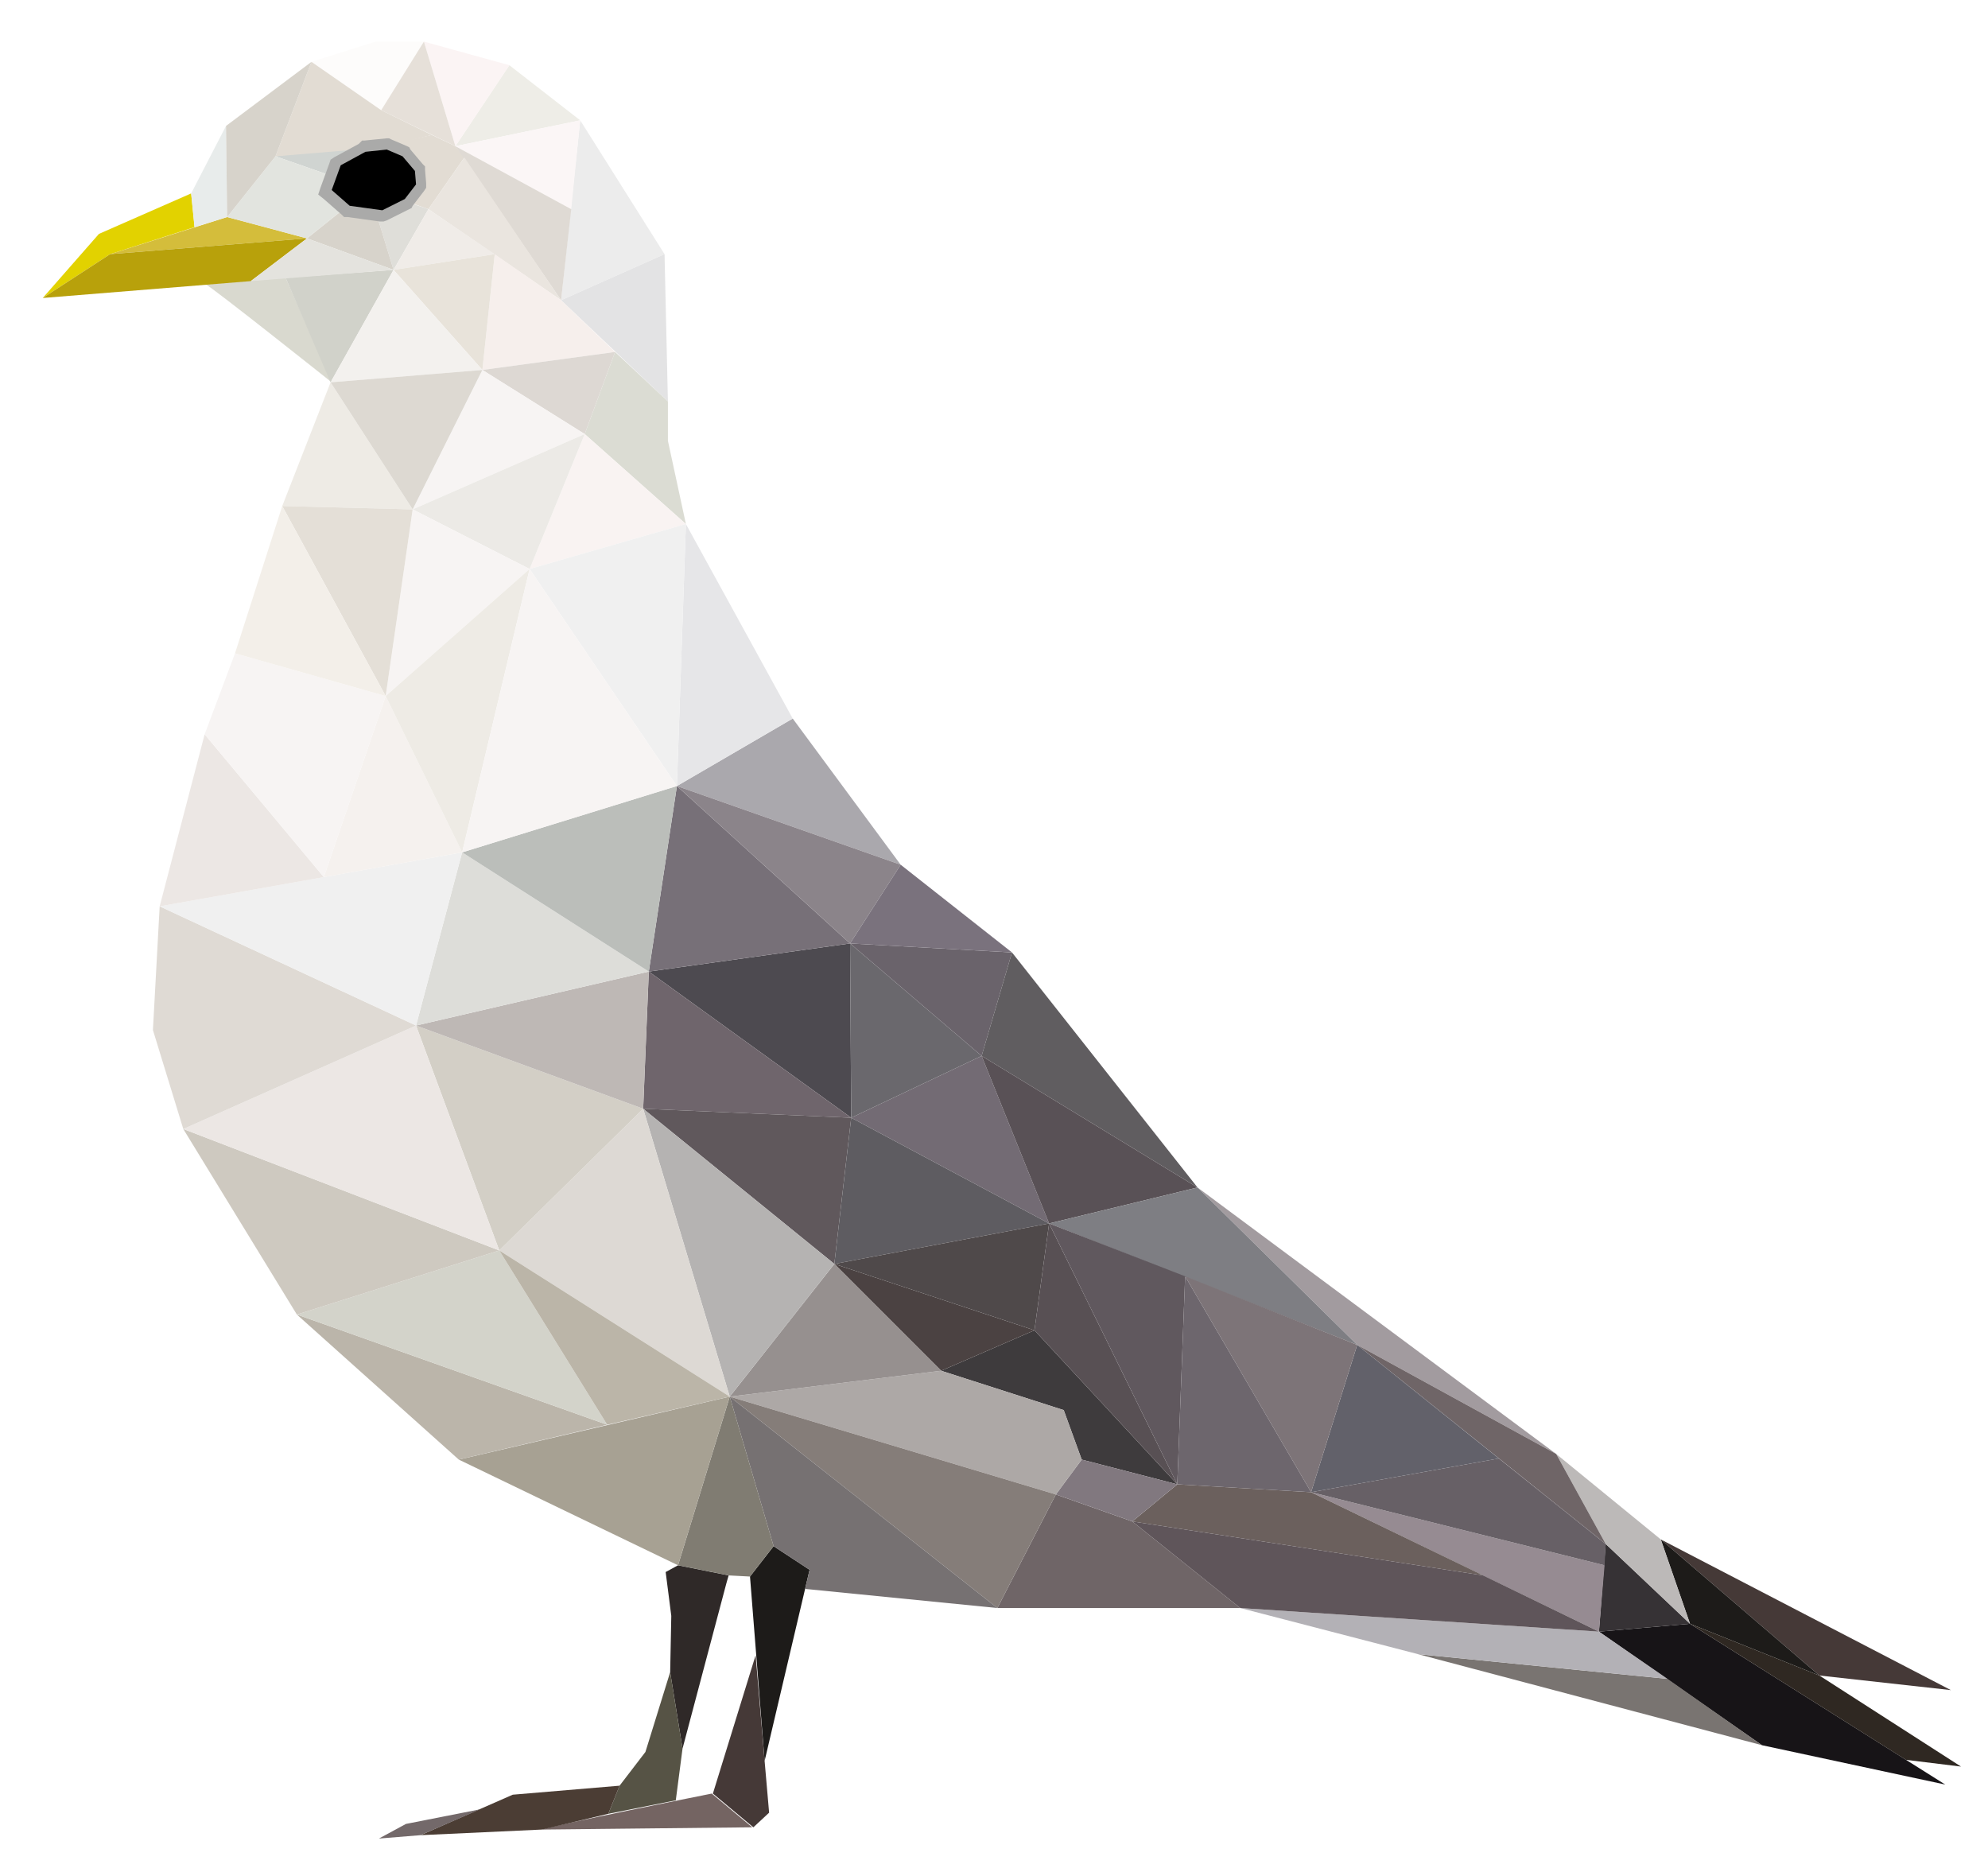<?xml version="1.0" encoding="utf-8"?>
<!-- Generator: Adobe Illustrator 19.1.0, SVG Export Plug-In . SVG Version: 6.00 Build 0)  -->
<svg version="1.1" id="Layer_1" xmlns="http://www.w3.org/2000/svg" xmlns:xlink="http://www.w3.org/1999/xlink" x="0px" y="0px"
	 viewBox="-53 59 176.8 166.5" style="enable-background:new -53 59 176.8 166.5;" xml:space="preserve">
<style type="text/css">
	.st0{fill:#E2DCD3;}
	.st1{fill:#4D4A50;}
	.st2{fill:#736B74;}
	.st3{fill:#AAA8AD;}
	.st4{fill:#1D1B19;}
	.st5{fill:#453937;}
	.st6{fill:#746462;}
	.st7{fill:#2F2928;}
	.st8{fill:#565345;}
	.st9{fill:#4B3D34;}
	.st10{fill:#73696A;}
	.st11{fill:#6F656C;}
	.st12{fill:#777078;}
	.st13{fill:#ECECEC;}
	.st14{fill:#E3E3E4;}
	.st15{fill:#D9D9CF;}
	.st16{fill:#D4BD3B;}
	.st17{fill:#E2D200;}
	.st18{fill:#B8A10B;}
	.st19{fill:#EEEDE7;}
	.st20{fill:#FBF6F6;}
	.st21{fill:#DFDAD4;}
	.st22{fill:#FBF4F4;}
	.st23{fill:#EAE5DF;}
	.st24{fill:#DFDED9;}
	.st25{fill:#F0ECE8;}
	.st26{fill:#E8ECEB;}
	.st27{fill:#D7D3CB;}
	.st28{fill:#DBDCD3;}
	.st29{fill:#8B848A;}
	.st30{fill:#6A686D;}
	.st31{fill:#6A636B;}
	.st32{fill:#7A727D;}
	.st33{fill:#60585C;}
	.st34{fill:#5E5C61;}
	.st35{fill:#171417;}
	.st36{fill:#2F2822;}
	.st37{fill:#363235;}
	.st38{fill:#797471;}
	.st39{fill:#BCB9B8;}
	.st40{fill:#A29B9F;}
	.st41{fill:#6F6567;}
	.st42{fill:#968B92;}
	.st43{fill:#3E3B3D;}
	.st44{fill:#B3B1B6;}
	.st45{fill:#6B605D;}
	.st46{fill:#5F555A;}
	.st47{fill:#4B4242;}
	.st48{fill:#4F494A;}
	.st49{fill:#605D60;}
	.st50{fill:#595156;}
	.st51{fill:#585054;}
	.st52{fill:#81787F;}
	.st53{fill:#7E7E83;}
	.st54{fill:#676066;}
	.st55{fill:#62616A;}
	.st56{fill:#7D7478;}
	.st57{fill:#60585E;}
	.st58{fill:#6D666D;}
	.st59{fill:#ADA8A6;}
	.st60{fill:#857D79;}
	.st61{fill:#767172;}
	.st62{fill:#807C72;}
	.st63{fill:#96908F;}
	.st64{fill:#B5B3B2;}
	.st65{fill:#A7A193;}
	.st66{fill:#BBB5AA;}
	.st67{fill:#DDD9D4;}
	.st68{fill:#D3D3CA;}
	.st69{fill:#BBB5A8;}
	.st70{fill:#D3CFC6;}
	.st71{fill:#CEC9C0;}
	.st72{fill:#ECE7E4;}
	.st73{fill:#BEB8B5;}
	.st74{fill:#DDDDD9;}
	.st75{fill:#F0F0F0;}
	.st76{fill:#BBBEBA;}
	.st77{fill:#E6E6E8;}
	.st78{fill:#F9F3F2;}
	.st79{fill:#F5F1EE;}
	.st80{fill:#F7F4F3;}
	.st81{fill:#EEEBE5;}
	.st82{fill:#D1D2CA;}
	.st83{fill:#F6EFEC;}
	.st84{fill:#E8E3DA;}
	.st85{fill:#DDD8D3;}
	.st86{fill:#FDFCFB;}
	.st87{fill:#D0D4D1;}
	.st88{fill:#E6E0D9;}
	.st89{fill:#E2E4DF;}
	.st90{fill:#E4E3DE;}
	.st91{fill:#F3F1EE;}
	.st92{fill:#DDD9D2;}
	.st93{fill:#ECEAE6;}
	.st94{fill:#E4DFD7;}
	.st95{fill:#F3EFE9;}
	.st96{fill:#AAAAA9;}
</style>
<polygon class="st0" points="-17.7,71.7 -17.9,71.9 -17.4,72 -16.2,73.3 -16.6,77 -14.9,77.6 -11.7,73 -12.5,72 -14.6,71 "/>
<polygon class="st1" points="22.6,142.9 22.7,158.4 4.7,145.4 "/>
<polygon class="st2" points="22.7,158.4 40.3,167.8 34.3,152.9 "/>
<polygon class="st3" points="7.2,128.9 27.1,135.9 17.5,122.9 "/>
<polygon class="st4" points="13.7,199.2 15,215.6 19,198.6 15.8,196.5 "/>
<polygon class="st5" points="14,221.5 15.4,220.2 15,215.6 14.2,206.2 10.4,218.5 "/>
<path class="st6" d="M13.9,221.5l-3.6-3c0,0-14.5,2.9-15.1,3.2L13.9,221.5z"/>
<polygon class="st7" points="11.8,199.1 7.3,198.2 6.2,198.8 6.7,202.7 6.6,207.7 7.7,214.5 11.6,199.8 "/>
<polygon class="st8" points="1.1,220.3 7.1,219.1 7.7,214.5 6.6,207.7 4.4,214.8 2.1,217.8 "/>
<polygon class="st9" points="2.1,217.8 -7.4,218.6 -15.6,222.2 -4.8,221.7 1.1,220.3 "/>
<polygon class="st10" points="-10.3,219.9 -16.9,221.2 -19.3,222.5 -15.6,222.2 "/>
<polygon class="st11" points="22.7,158.4 4.2,157.6 4.7,145.4 "/>
<polygon class="st12" points="4.7,145.4 7.2,128.9 22.6,142.9 "/>
<polygon class="st13" points="-3.1,85.7 6.1,81.6 -1.4,69.7 "/>
<polygon class="st14" points="6.1,81.6 -3.1,85.7 6.4,94.7 "/>
<path class="st15" d="M-27.6,83.7l4.1,9.3c0,0-10.8-8.6-11.2-8.7L-27.6,83.7z"/>
<polygon class="st16" points="-25.7,80.2 -43.2,81.6 -32.8,78.3 "/>
<polygon class="st17" points="-36,76.2 -44.2,79.8 -49.2,85.5 -43.2,81.6 -35.7,79.2 "/>
<polygon class="st18" points="-25.7,80.2 -43.2,81.6 -49.2,85.5 -30.7,84 "/>
<polygon class="st19" points="-12.5,72 -7.7,64.8 -1.4,69.7 "/>
<polygon class="st20" points="-1.4,69.7 -12.5,72 -2.2,77.6 "/>
<polygon class="st21" points="-2.2,77.6 -12.5,72 -3.1,85.7 "/>
<polygon class="st22" points="-15.3,62.7 -12.5,72 -7.7,64.8 "/>
<polygon class="st23" points="-3.1,85.7 -14.9,77.6 -11.7,73 "/>
<polygon class="st24" points="-18,83 -14.9,77.6 -20.2,75.8 "/>
<polygon class="st25" points="-14.9,77.6 -9,81.6 -18,83 "/>
<polygon class="st26" points="-32.8,78.3 -32.9,70.2 -36,76.2 -35.7,79.2 "/>
<polygon class="st27" points="-20.2,75.8 -18,83 -25.7,80.2 "/>
<polygon class="st28" points="6.4,98.2 8,105.6 -1,97.6 1.7,90.3 6.4,94.7 "/>
<polygon class="st29" points="22.6,142.9 7.2,128.9 27.1,135.9 "/>
<polygon class="st30" points="22.6,142.9 22.7,158.4 34.3,152.9 "/>
<polygon class="st31" points="34.3,152.9 22.6,142.9 37,143.7 "/>
<polygon class="st32" points="22.6,142.9 37,143.7 27.1,135.9 "/>
<polygon class="st33" points="4.2,157.6 21.2,171.4 22.7,158.4 "/>
<polygon class="st34" points="22.7,158.4 21.2,171.4 40.3,167.8 "/>
<polygon class="st5" points="108.8,208 120.5,209.3 94.7,195.9 "/>
<polygon class="st4" points="94.7,195.9 108.8,208 97.3,203.4 "/>
<polygon class="st35" points="97.3,203.4 120,217.7 103.7,214.2 89.2,204.1 "/>
<polygon class="st36" points="97.3,203.4 116.5,215.5 121.4,216.1 108.8,208 "/>
<polygon class="st37" points="89.2,204.1 97.3,203.4 89.8,196.3 "/>
<polygon class="st38" points="95.3,208.3 73.1,206.1 103.7,214.2 "/>
<polygon class="st39" points="97.3,203.4 94.7,195.9 85.4,188.3 89.8,196.3 "/>
<polygon class="st40" points="85.4,188.3 67.7,178.6 53.5,164.6 "/>
<polygon class="st41" points="85.4,188.3 67.7,178.6 89.8,196.3 "/>
<polygon class="st42" points="89.7,198.2 63.6,191.7 89.2,204.1 "/>
<polygon class="st43" points="39,177.3 51.7,191 43.2,188.8 41.6,184.4 30.7,180.9 "/>
<polygon class="st41" points="35.7,202 57.3,202 47.7,194.3 40.9,191.9 "/>
<polygon class="st44" points="95.3,208.3 89.2,204.1 57.3,202 73.1,206.1 "/>
<polygon class="st45" points="78.9,199.1 47.7,194.3 51.7,191 63.6,191.7 "/>
<polygon class="st46" points="57.3,202 47.7,194.3 78.9,199.1 89.2,204.1 "/>
<polygon class="st47" points="39,177.3 30.7,180.9 21.2,171.4 "/>
<polygon class="st48" points="21.2,171.4 39,177.3 40.3,167.8 "/>
<polygon class="st49" points="37,143.7 53.5,164.6 34.3,152.9 "/>
<polygon class="st50" points="34.3,152.9 53.5,164.6 40.3,167.8 "/>
<polygon class="st51" points="40.3,167.8 51.7,191 39,177.3 "/>
<polygon class="st52" points="51.7,191 47.7,194.3 40.9,191.9 43.2,188.8 "/>
<polygon class="st53" points="40.3,167.8 67.7,178.6 53.5,164.6 "/>
<polygon class="st54" points="80.3,188.7 63.6,191.7 89.7,198.2 89.8,196.3 "/>
<polygon class="st55" points="80.3,188.7 63.6,191.7 67.7,178.6 "/>
<polygon class="st56" points="67.7,178.6 63.6,191.7 52.4,172.5 "/>
<polygon class="st57" points="51.7,191 52.4,172.5 40.3,167.8 "/>
<polygon class="st58" points="51.7,191 52.4,172.5 63.6,191.7 "/>
<polygon class="st59" points="43.2,188.8 40.9,191.9 11.9,183.2 30.7,180.9 41.6,184.4 "/>
<polygon class="st60" points="40.9,191.9 11.9,183.2 35.7,202 "/>
<polygon class="st61" points="19,198.6 15.8,196.5 11.9,183.2 35.7,202 18.6,200.3 "/>
<polygon class="st62" points="15.8,196.5 11.9,183.2 7.3,198.2 11.8,199.1 13.7,199.2 "/>
<polygon class="st63" points="11.9,183.2 21.2,171.4 30.7,180.9 "/>
<polygon class="st64" points="21.2,171.4 11.9,183.2 4.2,157.6 "/>
<polygon class="st65" points="11.9,183.2 -12.2,188.8 7.3,198.2 "/>
<polygon class="st66" points="-12.2,188.8 1,185.7 -26.6,175.9 "/>
<polygon class="st67" points="11.9,183.2 -8.6,170.2 4.2,157.6 "/>
<polygon class="st68" points="1,185.7 -8.6,170.2 -26.6,175.9 "/>
<polygon class="st69" points="1,185.7 -8.6,170.2 11.9,183.2 "/>
<polygon class="st70" points="-8.6,170.2 -16,150.2 4.2,157.6 "/>
<polygon class="st71" points="-8.6,170.2 -36.7,159.4 -26.6,175.9 "/>
<polygon class="st72" points="-8.6,170.2 -36.7,159.4 -16,150.2 "/>
<polygon class="st73" points="4.2,157.6 -16,150.2 4.7,145.4 "/>
<polygon class="st21" points="-16,150.2 -36.7,159.4 -39.4,150.6 -38.8,139.6 "/>
<polygon class="st74" points="-16,150.2 -11.9,134.8 4.7,145.4 "/>
<polygon class="st75" points="-16,150.2 -11.9,134.8 -38.8,139.6 "/>
<polygon class="st76" points="7.2,128.9 -11.9,134.8 4.7,145.4 "/>
<polygon class="st77" points="17.5,122.9 7.2,128.9 8,105.6 "/>
<polygon class="st78" points="8,105.6 -5.9,109.6 -1,97.6 "/>
<polygon class="st72" points="-24.2,137 -34.8,124.3 -38.8,139.6 "/>
<polygon class="st79" points="-18.7,120.9 -11.9,134.8 -24.2,137 "/>
<polygon class="st80" points="-32.1,117.1 -18.7,120.9 -24.2,137 -34.8,124.3 "/>
<polygon class="st81" points="-16.3,104.3 -27.9,104 -23.6,93 "/>
<polygon class="st82" points="-27.6,83.7 -23.6,93 -18,83 "/>
<polygon class="st83" points="-3.1,85.7 1.7,90.3 -10.1,91.9 -9,81.6 "/>
<polygon class="st84" points="-9,81.6 -10.1,91.9 -18,83 "/>
<polygon class="st85" points="-1,97.6 -10.1,91.9 1.7,90.3 "/>
<polygon class="st86" points="-25.3,64.5 -19.1,68.8 -15.3,62.7 -19.6,62.7 "/>
<polygon class="st87" points="-28.5,72.9 -19.6,71.5 -20.2,75.8 "/>
<polygon class="st88" points="-15.3,62.7 -19.1,68.8 -12.5,72 "/>
<polygon class="st0" points="-28.5,72.9 -18.9,72.1 -14.6,71 -19.1,68.8 -25.3,64.5 "/>
<polygon class="st89" points="-32.8,78.3 -28.5,72.9 -20.2,75.8 -25.7,80.2 "/>
<polygon class="st27" points="-28.5,72.9 -32.8,78.3 -32.9,70.2 -25.3,64.5 "/>
<polygon class="st90" points="-30.7,84 -18,83 -25.7,80.2 "/>
<polygon class="st91" points="-18,83 -10.1,91.9 -23.6,93 "/>
<polygon class="st80" points="-16.3,104.3 -10.1,91.9 -1,97.6 "/>
<polygon class="st92" points="-10.1,91.9 -16.3,104.3 -23.6,93 "/>
<polygon class="st93" points="-1,97.6 -16.3,104.3 -5.9,109.6 "/>
<polygon class="st75" points="8,105.6 -5.9,109.6 7.2,128.9 "/>
<polygon class="st80" points="-5.9,109.6 -18.7,120.9 -16.3,104.3 "/>
<polygon class="st94" points="-16.3,104.3 -18.7,120.9 -27.9,104 "/>
<polygon class="st95" points="-27.9,104 -18.7,120.9 -32.1,117.1 "/>
<polygon class="st81" points="-18.7,120.9 -11.9,134.8 -5.9,109.6 "/>
<polygon class="st80" points="-5.9,109.6 -11.9,134.8 7.2,128.9 "/>
<polygon points="-18.9,78.2 -22.1,77.8 -24.1,76.1 -23.1,73.4 -20.7,72 -18.5,71.8 -16.9,72.5 -15.7,74.1 -15.5,75.6 -16.7,77.1 "/>
<path class="st96" d="M-21.1,71.8l-2.2,1.2l-0.3,0.2l-0.1,0.3l-0.8,2.2l-0.2,0.6l0.5,0.4l1.6,1.4l0.2,0.2h0.3l2.9,0.4h0.3l0.3-0.1
	l2-1l0.2-0.1l0.1-0.2l1-1.3l0.2-0.3v-0.4l-0.1-1.2v-0.3l-0.2-0.2l-1.1-1.3l-0.1-0.2l-0.2-0.1l-1.4-0.6l-0.2-0.1h-0.2l-2,0.2h-0.2
	L-21.1,71.8z M-18.6,72.3l1.4,0.6l1.1,1.3l0.1,1.2l-1,1.3l-2,1l-2.9-0.4l-1.6-1.4l0.8-2.2l2.2-1.2L-18.6,72.3z"/>
</svg>
